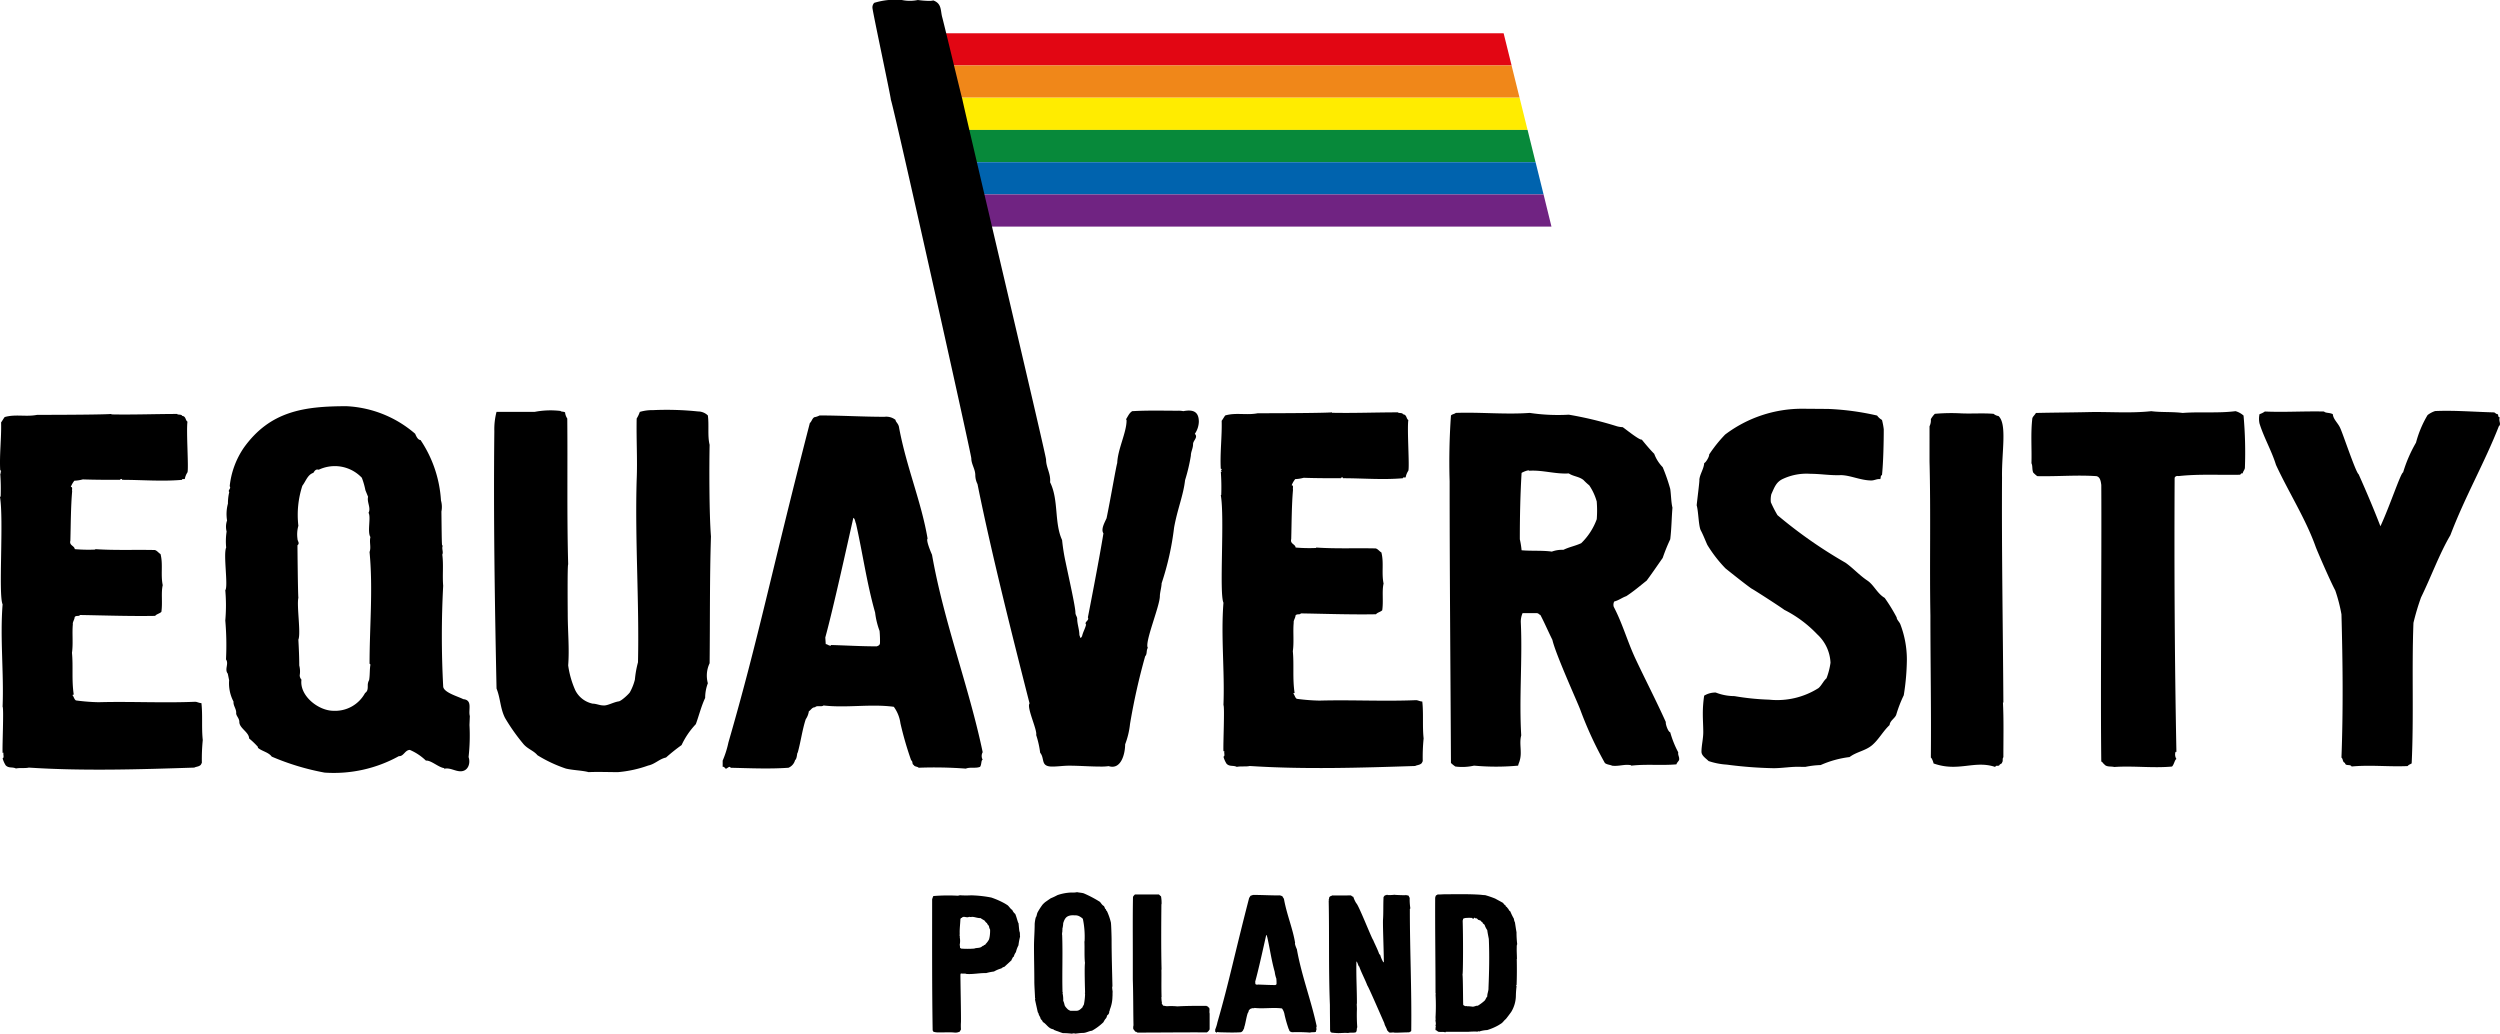 <?xml version="1.0" encoding="UTF-8"?> <svg xmlns="http://www.w3.org/2000/svg" xmlns:xlink="http://www.w3.org/1999/xlink" id="Component_7_1" data-name="Component 7 – 1" width="113.441" height="46.909" viewBox="0 0 113.441 46.909"><defs><clipPath id="clip-path"><rect id="Rectangle_9" data-name="Rectangle 9" width="113.441" height="46.909" fill="none"></rect></clipPath></defs><path id="Path_1" data-name="Path 1" d="M161.921,6.291h-25.81l-.362-1.462h25.81Z" transform="translate(-93.33 -3.32)" fill="#e20613"></path><path id="Path_2" data-name="Path 2" d="M163.081,10.971h-25.81l-.362-1.462h25.81Z" transform="translate(-94.129 -6.538)" fill="#f08719"></path><path id="Path_3" data-name="Path 3" d="M164.241,15.651h-25.81l-.362-1.462h25.81Z" transform="translate(-94.926 -9.755)" fill="#ffec00"></path><path id="Path_4" data-name="Path 4" d="M165.4,20.331H139.588l-.359-1.462h25.81Z" transform="translate(-95.723 -12.973)" fill="#07893a"></path><path id="Path_5" data-name="Path 5" d="M166.555,25.011H140.741l-.362-1.462h25.814Z" transform="translate(-96.514 -16.19)" fill="#0063ae"></path><path id="Path_6" data-name="Path 6" d="M167.711,29.691H141.9l-.362-1.462h25.814Z" transform="translate(-97.311 -19.408)" fill="#702382"></path><g id="Group_2" data-name="Group 2"><g id="Group_1" data-name="Group 1" clip-path="url(#clip-path)"><path id="Path_7" data-name="Path 7" d="M139.283,132.27a1.267,1.267,0,0,0-.118.315.588.588,0,0,0-.1.212c-.055.008-.063.1-.094.118v.032l-.331.307a.279.279,0,0,0-.134.071,1.448,1.448,0,0,0-.338.142,2.39,2.39,0,0,0-.354.071c-.3-.008-.6.063-.9.039-.055-.032-.165,0-.244-.024-.016.008-.008.04-.024.04,0,.417.032,1.826.024,2.165a2.272,2.272,0,0,0,0,.331c-.008.039-.04.063-.048.1a.423.423,0,0,1-.244.048c-.237-.024-.5,0-.748-.008a.632.632,0,0,1-.213-.031c-.016-.024,0-.047-.031-.047-.032-1.984-.024-3.976-.024-5.959a.874.874,0,0,1,.055-.15,8.233,8.233,0,0,1,1.086-.016c.055.008.11-.032.166-.016a4.5,4.5,0,0,0,.464,0,5.334,5.334,0,0,1,.913.1,3.589,3.589,0,0,1,.48.2,2.173,2.173,0,0,1,.26.15c.063.047.133.173.212.212a.441.441,0,0,0,.134.181c.063.134.126.425.15.417.008.079.032.339.039.37.039.079.016.15.031.244a3,3,0,0,0-.071.378m-1.338-.835c-.008-.063-.094-.1-.087-.158-.039,0-.118-.117-.118-.117a1.937,1.937,0,0,1-.181-.11c-.142.008-.275-.063-.409-.055V131c-.024-.023-.094.016-.094-.023-.126.086-.26-.063-.354.063-.04-.016-.032.031-.055.039-.008.236-.04.441-.032.669,0,.048-.015.118.016.15,0,.008-.016.008-.016.008a.852.852,0,0,1,0,.347.871.871,0,0,1,.016.142c0,.031.047-.008.04.031a3.883,3.883,0,0,0,.606,0c.087-.04.221-.015.315-.071.055-.032.063-.063.11-.056.008-.055.079-.023.087-.078a.837.837,0,0,0,.157-.213,1.009,1.009,0,0,0,.032-.149,1.742,1.742,0,0,0,.016-.291.445.445,0,0,1-.047-.134" transform="translate(-93.065 -89.383)"></path><path id="Path_8" data-name="Path 8" d="M153.54,135.069a.116.116,0,0,1-.055.079c-.063.047-.008.087-.118.2a1.294,1.294,0,0,0-.078.133,2.483,2.483,0,0,1-.52.386c-.149.016-.26.1-.417.1-.118,0-.244.024-.362.032,0-.032-.118,0-.141,0a3.715,3.715,0,0,0-.4-.024c-.11-.031-.212-.079-.323-.11-.032-.032-.094-.016-.1-.063-.236-.024-.323-.252-.488-.331-.008-.063-.071-.1-.1-.15-.008-.087-.087-.149-.094-.244l-.032-.048c-.016-.063-.126-.567-.126-.567,0-.063.032-.048,0-.071,0-.1-.032-.559-.032-.748,0-.535-.015-1.062-.015-1.6,0-.347.031-.685.031-1.024a1.719,1.719,0,0,1,.048-.291c.047-.055.047-.149.078-.22a2.88,2.88,0,0,1,.237-.37,1.366,1.366,0,0,1,.118-.11c.023-.016.236-.165.252-.173a2.586,2.586,0,0,0,.3-.142,2.193,2.193,0,0,1,.638-.118.87.87,0,0,0,.252-.016c.1.024.212.024.307.055a5.239,5.239,0,0,1,.732.386c.055.063.1.15.181.189a.884.884,0,0,1,.056.126c.055.016.031.087.078.1a2.711,2.711,0,0,1,.181.519c.016.079.032.677.032.764,0,.708.023,1.432.039,2.141-.031,0,.008.212.008.244-.008.079,0,.15-.008.22a1.594,1.594,0,0,1-.118.582c0,.071-.031.048-.031.15m-1.1-2.275c-.032-.323-.008-.646-.024-.968h.008a3.977,3.977,0,0,0-.078-1.024.656.656,0,0,0-.2-.133.425.425,0,0,0-.173-.024,1.06,1.06,0,0,0-.157,0c-.228.032-.291.142-.362.355v.023a1.466,1.466,0,0,1-.039.244c.024.024-.024.063.008.071-.008.024-.032.189-.016.189.032.874-.008,1.739.016,2.6.024.008.024,0,0,.04a1.359,1.359,0,0,1,.032.354c.1.221,0,.181.212.393a.578.578,0,0,0,.118.063c.331-.008.339.047.551-.166,0-.055.055-.078.063-.149a2.777,2.777,0,0,0,.048-.449c0-.047-.032-.039,0-.055,0-.071-.04-1.236,0-1.37" transform="translate(-103.22 -89.096)"></path><path id="Path_9" data-name="Path 9" d="M165.774,129.981a1.7,1.7,0,0,1,.024.354h-.008c-.008.984-.016,1.975.008,2.968h-.008c.008.315-.008.731.008,1.243h-.008a1.374,1.374,0,0,0,.024.26c-.024.079.047.071.047.133.063,0,.118.024.189.024a2.831,2.831,0,0,1,.465.008c.5-.032,1.323-.023,1.323-.023.015.031.078.016.078.063.1.024.031.189.063.283v.716a.314.314,0,0,1-.126.142c-1.039-.007-2.094.008-3.14.008-.048-.008-.063-.055-.11-.04a.775.775,0,0,0-.087-.118.445.445,0,0,1,.008-.173c-.015-.692-.008-1.393-.031-2.086v-1.157c0-.85-.008-1.724.008-2.574.015-.055.047-.071.086-.118h1.094a1,1,0,0,0,.094.087" transform="translate(-113.09 -89.305)"></path><path id="Path_10" data-name="Path 10" d="M181.023,136.163c-.079.032-.173,0-.252.032a7.355,7.355,0,0,0-.834-.016c-.023-.024-.071-.016-.087-.048-.039-.023-.008-.055-.047-.087a5.9,5.9,0,0,1-.189-.653.637.637,0,0,0-.118-.291c-.409-.055-.835.023-1.244-.024-.039.032-.118-.007-.149.032-.055,0-.071.048-.11.071a.33.33,0,0,1-.055.142c-.063.2-.087.394-.141.591-.016,0-.008.1-.048.134a.2.2,0,0,1-.118.134c-.338.023-.685.007-1.023,0-.015-.04-.055.007-.079.016s-.024-.04-.063-.032v-.11a1.707,1.707,0,0,0,.1-.323c.535-1.85.755-3,1.441-5.652.031-.024.039-.079.079-.1a.356.356,0,0,0,.094-.031c.386,0,.771.023,1.149.023a.264.264,0,0,1,.2.055c0,.04.055.063.063.142.133.708.393,1.306.5,1.96-.032.024.055.236.079.283.212,1.2.653,2.33.9,3.5a.134.134,0,0,0,0,.133c-.032.008-.016.087-.047.126m-1.779-2.409a1.379,1.379,0,0,1-.079-.323c-.149-.527-.22-1.055-.338-1.574-.015-.032-.015-.087-.047-.1-.11.487-.354,1.6-.5,2.117l.008.118c.031,0,.063.039.094.023v-.008c.267.008.535.024.811.024.031-.016.047-.016.055-.055a2,2,0,0,0-.008-.221" transform="translate(-121.324 -89.34)"></path><path id="Path_11" data-name="Path 11" d="M195.966,129.942c.016.007.472.023.488.016v-.016c.024.023.079.023.118.031.032.024.039.087.063.1a2.532,2.532,0,0,0,.031.488c-.031.008-.024.055-.024.071,0,1.81.087,3.653.063,5.479-.008.048-.071.039-.086.071-.228,0-.441.016-.67.016-.071-.032-.165.016-.252-.016a1.235,1.235,0,0,0-.087-.094c-.024-.111-.11-.213-.126-.323-.063-.134-.732-1.685-.771-1.708-.1-.268-.268-.575-.37-.866-.039-.008-.031-.063-.055-.087,0-.032-.016-.039-.024-.071a.19.19,0,0,0-.047-.071c-.016.669.023,1.236.023,1.92h-.008c0,.071.008.158.008.244a7.534,7.534,0,0,0,.016.827c-.039.063,0,.173-.071.228-.1.032-.252,0-.347.032-.189-.023-.4.024-.6-.007v.007c-.063-.023-.142.008-.2-.055-.008-.016.008-.055-.016-.048,0-.394-.008-.771-.008-1.173-.063-1.582-.023-3.165-.055-4.747a.029.029,0,0,0,.024-.008c-.008-.016-.032-.008-.024-.032.032-.016,0-.094.055-.126.032-.032.079-.032.11-.055.284.008.567,0,.842,0,.032.016.063.055.11.063a1.323,1.323,0,0,0,.134.291c.1.063.716,1.637.763,1.661.095.228.2.417.276.638.024.008.016.039.048.048a1.307,1.307,0,0,0,.141.33h.024c0-.433-.047-1.567-.039-1.913.023-.315.008-.653.023-.984-.008-.071.032-.1.071-.142.047.016.11-.055.11-.007a2.563,2.563,0,0,0,.331-.016" transform="translate(-132.668 -89.338)"></path><path id="Path_12" data-name="Path 12" d="M212.114,132.262c-.008.181.008.346.008.535h-.008c.008.386.008.8-.008,1.189-.032,0-.024.047,0,.039a4.111,4.111,0,0,0-.032.449,1.446,1.446,0,0,1-.212.724c-.015.023-.236.323-.252.33-.063.047-.118.134-.181.181-.008.007-.134.087-.158.1a2.553,2.553,0,0,1-.5.212,1.311,1.311,0,0,0-.378.071c0-.032-.055-.016-.039,0a3.313,3.313,0,0,0-.441.008H208.9c-.024.007-.016.032-.039.023-.095-.039-.213,0-.323-.031-.016-.032-.055-.023-.055-.055-.094.008-.04-.094-.055-.149.008,0,.023,0,.023-.016-.023-.016-.023-.031-.023-.071.039-.078-.016-.181,0-.267a.027.027,0,0,0,.023-.008c-.031,0-.016-.055-.023-.079a9.4,9.4,0,0,0,0-1.055.029.029,0,0,0,.023-.008l-.023-.024c0-1.433-.023-2.881-.016-4.329a.272.272,0,0,1,.047-.133.042.042,0,0,0,.055-.032c.126.008.244-.008.37-.008.536,0,1.086-.015,1.606.024a1.535,1.535,0,0,0,.189.016,4.422,4.422,0,0,1,.457.157c.126.071.236.126.362.2a.245.245,0,0,0,.11.11c-.008.071.078.055.078.118.063.024.055.111.134.15a2.683,2.683,0,0,0,.165.338.437.437,0,0,0,.047.165c.023.149.047.315.071.449a4.246,4.246,0,0,0,.032.543c-.024.024-.016.071-.024.126m-1.338-.771a.919.919,0,0,1-.11-.213c-.008-.055-.1-.071-.1-.133-.024-.008-.024-.04-.063-.031.008-.055-.071-.063-.1-.079-.071,0-.063-.1-.158-.071-.023-.04-.079-.047-.071.008-.032,0-.078.008-.078-.031a1.759,1.759,0,0,0-.355.008c0,.023-.039.023-.063.023.008.016,0,.032-.016.032.024-.008.016.016.016.032s-.008.008-.016.008c.024.638.024,2.464-.008,2.464.024.078.024,1.243.032,1.338-.008.063.039.063.071.087s.087-.007.1.016a1.384,1.384,0,0,1,.237.016c.087.016.181-.055.252-.039a1.921,1.921,0,0,0,.276-.2c.087-.063.087-.149.157-.22-.008-.126.063-.252.055-.385.031-.725.047-1.488.015-2.228-.023-.126-.055-.267-.071-.4" transform="translate(-143.289 -89.28)"></path><path id="Path_13" data-name="Path 13" d="M8.043,60.133c.021.041.2,0,.222.081.181.02.141.2.242.262-.061.424.061,2.119,0,2.3a.8.8,0,0,0-.121.3c-.041.02-.142-.02-.121.04-.909.081-1.817,0-2.725,0,0-.02,0-.04-.041-.04,0,.02-.08,0-.04.04-.585,0-1.151,0-1.7-.02a1.694,1.694,0,0,1-.384.06,1.025,1.025,0,0,0-.162.282c.1,0,.041.121.061.2-.061.686-.061,1.494-.081,2.24-.06.222.182.222.2.383a7.144,7.144,0,0,0,.929.02v-.02c.908.061,1.776.02,2.7.04.1.02.182.142.262.182.121.464,0,.929.1,1.413-.081.343,0,.787-.061,1.211-.081.081-.222.1-.283.182-1.11.02-2.26-.02-3.411-.04-.04.081-.182,0-.242.1,0,.1-.1.222-.081.323-.04.4.02.888-.04,1.292.06.626-.02,1.231.081,1.9a.073.073,0,0,0-.061.02c.061.061.081.2.162.242a8.775,8.775,0,0,0,1.029.081c1.453-.04,2.907.041,4.38-.02.081,0,.182.061.283.061.061.545,0,1.13.061,1.675a8.685,8.685,0,0,0-.041,1.03c-.02.04-.04.1-.08.121-.081.061-.2.061-.262.1-2.483.081-5.026.161-7.509,0-.162.04-.4,0-.585.04-.161-.081-.323,0-.464-.141a1.119,1.119,0,0,1-.142-.323c.081-.02.02-.162.04-.242,0-.02-.04,0-.04,0-.02-.282.061-2.018,0-2.1.061-1.554-.121-3.108,0-4.642-.2-.444.061-3.855-.121-4.885H.03a9.5,9.5,0,0,0-.02-1.07c.02.02.04.02.04,0l-.04-.06c.02,0,.04,0,.04-.02,0,.02,0-.061-.04-.041-.041-.706.06-1.473.04-2.18.061-.081.1-.161.162-.242.484-.142.969,0,1.473-.1,0,0,2.886,0,3.371-.041v.02c.989.02,2-.02,2.987-.02" transform="translate(0 -41.343)"></path><path id="Path_14" data-name="Path 14" d="M43.78,73.443a8.725,8.725,0,0,1-.041,1.453c.1.282-.02.646-.363.646-.242,0-.464-.162-.706-.121l-.061.04.021-.02.02-.041c-.262-.02-.606-.363-.847-.343a2.414,2.414,0,0,0-.727-.484c-.222,0-.283.3-.5.282a6.091,6.091,0,0,1-3.37.747,11.223,11.223,0,0,1-2.4-.726c-.142-.2-.444-.242-.626-.4v-.041a3.524,3.524,0,0,0-.4-.383c0-.283-.443-.464-.443-.747,0-.182-.162-.282-.142-.424,0-.182-.141-.323-.121-.5a1.788,1.788,0,0,1-.2-.969l-.061-.3c-.162-.2.061-.444-.081-.646A12.955,12.955,0,0,0,32.7,68.7a7.832,7.832,0,0,0,0-1.372c.141-.182-.1-1.635.04-1.938a2.937,2.937,0,0,1,.02-.727.864.864,0,0,1,.02-.5,1.817,1.817,0,0,1,.04-.767,2.2,2.2,0,0,1,.06-.525c-.08-.081.1-.162.02-.262a3.778,3.778,0,0,1,.646-1.756c1.191-1.655,2.725-1.877,4.662-1.877a5.133,5.133,0,0,1,3.108,1.251c.041.1.122.283.243.283a5.514,5.514,0,0,1,.928,2.745,1.063,1.063,0,0,1,.02.5c.02,1.8.02,1.494.061,1.554-.061.121.04.283-.021.4.061.464,0,.949.04,1.413a43.05,43.05,0,0,0,0,4.562c0,.282.686.464.909.585.443.04.222.485.3.767Zm-4.5-8.538c-.142-.242.04-.908-.081-1.09.122-.222-.081-.484-.02-.727l-.121-.3a3.487,3.487,0,0,0-.162-.565,1.692,1.692,0,0,0-1.11-.525,1.722,1.722,0,0,0-.847.161c-.121-.04-.182.04-.242.141-.262.081-.343.383-.5.585a4.276,4.276,0,0,0-.181,1.817,1.436,1.436,0,0,0-.041.585c0,.121.121.2,0,.3,0,.182.02,2.22.041,2.382-.081.363.121,1.615,0,1.9.02.383.04.767.04,1.171a1.076,1.076,0,0,1,.021.444.288.288,0,0,0,.08.2c-.1.727.767,1.413,1.453,1.413a1.542,1.542,0,0,0,1.433-.807c.122-.081.122-.2.122-.343a.478.478,0,0,1,.061-.242c.04-.222.02-.484.061-.706l-.041-.041c0-1.675.162-3.371,0-5.066.081-.222-.02-.444.041-.686" transform="translate(-22.477 -40.544)"></path><path id="Path_15" data-name="Path 15" d="M74.967,59.635a.6.6,0,0,0,.1.282c.021,2.18-.02,4.4.041,6.62-.041,0-.02,2.241-.02,2.241,0,.787.08,1.574.02,2.341a4.165,4.165,0,0,0,.323,1.13,1.142,1.142,0,0,0,.787.606c.162,0,.323.081.484.081.181.02.444-.141.686-.182.121,0,.5-.363.525-.424a2.35,2.35,0,0,0,.222-.565,4.564,4.564,0,0,1,.141-.787c.061-2.745-.141-5.55-.06-8.275.04-.929-.02-1.837,0-2.786a1.413,1.413,0,0,0,.142-.3,2,2,0,0,1,.606-.081,13.8,13.8,0,0,1,2.038.06.64.64,0,0,1,.444.182c.06.424-.021.928.08,1.332-.02,1.009-.02,3.129.061,4.158-.061,1.917-.04,3.815-.061,5.753a1.309,1.309,0,0,0-.08.908,1.866,1.866,0,0,0-.122.666c-.181.383-.282.807-.424,1.191a3.569,3.569,0,0,0-.646.949,8.609,8.609,0,0,0-.707.565c-.3.061-.5.3-.808.363a5.384,5.384,0,0,1-1.372.3c-.444,0-.909-.02-1.332,0-.3-.081-.686-.081-1.029-.161a6.2,6.2,0,0,1-1.292-.606c-.181-.222-.464-.282-.666-.545a8.794,8.794,0,0,1-.807-1.15c-.222-.444-.2-.868-.384-1.332-.081-3.916-.142-7.791-.1-11.687a3.1,3.1,0,0,1,.1-.868h1.736a3.806,3.806,0,0,1,1.171-.04c.02.04.121.02.2.061" transform="translate(-49.326 -40.926)"></path><path id="Path_16" data-name="Path 16" d="M116.606,76.272c-.2.081-.444,0-.646.081a19.135,19.135,0,0,0-2.14-.04c-.061-.061-.182-.04-.222-.121-.1-.061-.02-.142-.121-.222a15.333,15.333,0,0,1-.485-1.675,1.631,1.631,0,0,0-.3-.747c-1.05-.141-2.14.061-3.189-.06-.1.081-.3-.02-.384.081-.141,0-.181.121-.282.182a.853.853,0,0,1-.142.363c-.162.5-.222,1.009-.363,1.514-.04,0-.02.262-.121.343a.516.516,0,0,1-.3.343c-.868.061-1.756.02-2.624,0-.04-.1-.141.02-.2.04-.08,0-.06-.1-.161-.081v-.282a4.37,4.37,0,0,0,.262-.828c1.373-4.743,1.938-7.69,3.694-14.492.081-.061.1-.2.2-.262a.85.85,0,0,0,.242-.081c.989,0,1.979.061,2.947.061a.672.672,0,0,1,.5.141c0,.1.142.162.162.363.343,1.817,1.009,3.351,1.292,5.026-.081.06.142.605.2.727.545,3.088,1.675,5.975,2.3,8.962a.346.346,0,0,0,0,.343c-.081.02-.041.222-.122.323M112.044,70.1a3.548,3.548,0,0,1-.2-.827c-.383-1.353-.565-2.7-.868-4.037-.04-.081-.04-.222-.121-.262-.282,1.252-.908,4.1-1.272,5.43l.02.3c.081,0,.162.1.242.06v-.02c.687.02,1.373.061,2.079.061.08-.041.121-.041.141-.142a5.174,5.174,0,0,0-.02-.565" transform="translate(-72.134 -41.476)"></path><path id="Path_17" data-name="Path 17" d="M138.475,18.657c.686-.041,1.393-.02,2.059-.02a.975.975,0,0,1,.242.02c.424-.081.706,0,.706.484a1.034,1.034,0,0,1-.182.545c.162.162-.08.3-.08.464,0,.2-.1.343-.1.525a8,8,0,0,1-.262,1.11c-.081.707-.343,1.292-.5,2.16a12.759,12.759,0,0,1-.565,2.523c0,.162-.08.424-.08.586,0,.444-.707,2.119-.545,2.341-.081.121-.02.282-.121.383a28.97,28.97,0,0,0-.687,3.068,3.661,3.661,0,0,1-.222.929c0,.424-.181,1.171-.747.989a2.432,2.432,0,0,1-.384.02c-.464,0-.949-.04-1.413-.04-.262,0-.5.04-.767.04-.545,0-.323-.363-.545-.626a4.341,4.341,0,0,0-.181-.807c.06-.222-.444-1.251-.3-1.433-.706-2.765-1.735-6.822-2.362-9.951a.922.922,0,0,1-.1-.4c0-.282-.181-.5-.181-.767,0-.182-3.57-16.172-3.651-16.272.02-.04-.836-4.035-.836-4.177a.3.3,0,0,1,.081-.222A3.253,3.253,0,0,1,128.006,0a1.762,1.762,0,0,0,.727,0,3.981,3.981,0,0,0,.5.04.692.692,0,0,0,.2-.02c.384.141.323.444.4.747.041.121.9,3.711.917,3.731.02.2,3.8,16.153,3.8,16.355,0,.363.222.646.182,1.029.4.807.182,1.837.545,2.624a8.814,8.814,0,0,0,.161,1.009c.142.686.444,2.019.444,2.281,0,.121.08.182.08.282,0,.242.1.484.1.747.041.04.021.222.122.04.04-.182.141-.343.182-.525-.1-.121.161-.182.081-.323,0,0,.5-2.543.706-3.815-.121-.182.041-.464.142-.687.162-.767.444-2.422.484-2.5.02-.626.424-1.393.424-1.938,0-.02-.02-.04-.02-.06.081-.121.141-.283.283-.363" transform="translate(-87.083 0)"></path><path id="Path_18" data-name="Path 18" d="M185.329,59.9c.021.041.2,0,.222.081.181.02.141.2.242.262-.061.424.061,2.119,0,2.3a.8.8,0,0,0-.121.3c-.041.02-.142-.02-.121.04-.909.081-1.817,0-2.725,0,0-.02,0-.04-.041-.04,0,.02-.08,0-.04.04-.585,0-1.151,0-1.7-.02a1.7,1.7,0,0,1-.384.06,1.026,1.026,0,0,0-.162.282c.1,0,.041.121.061.2-.061.686-.061,1.494-.081,2.24-.06.222.182.222.2.383a7.144,7.144,0,0,0,.929.02v-.02c.908.061,1.776.02,2.7.04.1.02.182.142.262.182.121.464,0,.929.1,1.413-.081.343,0,.787-.061,1.211-.081.081-.222.1-.283.182-1.11.02-2.26-.02-3.411-.04-.04.081-.182,0-.242.1,0,.1-.1.222-.081.323-.04.4.02.888-.04,1.292.06.626-.02,1.231.081,1.9a.073.073,0,0,0-.061.02c.061.061.081.2.162.242a8.777,8.777,0,0,0,1.029.081c1.453-.04,2.907.041,4.38-.02.081,0,.182.061.283.061.061.545,0,1.13.061,1.675a8.619,8.619,0,0,0-.04,1.03c-.02.04-.04.1-.081.121-.081.061-.2.061-.262.1-2.483.081-5.026.161-7.509,0-.162.04-.4,0-.585.04-.161-.081-.323,0-.464-.141a1.119,1.119,0,0,1-.142-.323c.081-.02.02-.162.04-.242,0-.02-.04,0-.04,0-.02-.282.061-2.018,0-2.1.061-1.554-.121-3.108,0-4.642-.2-.444.061-3.855-.121-4.885h.02a9.488,9.488,0,0,0-.02-1.07c.02.02.04.02.04,0l-.04-.06c.02,0,.04,0,.04-.02,0,.02,0-.061-.04-.041-.041-.706.06-1.473.04-2.18.061-.081.1-.161.162-.242.484-.142.969,0,1.473-.1,0,0,2.886,0,3.371-.041v.02c.989.02,2-.02,2.987-.02" transform="translate(-121.888 -41.183)"></path><path id="Path_19" data-name="Path 19" d="M220.791,75.892c-.686.061-1.373-.02-2.059.061v-.02c-.3-.061-.545.06-.868.02-.061-.04-.222-.04-.323-.121a16.894,16.894,0,0,1-1.11-2.4c-.081-.242-1.131-2.544-1.272-3.189-.182-.363-.363-.787-.545-1.13-.04,0-.081-.081-.162-.081h-.646a.963.963,0,0,0-.081.4c.081,1.675-.081,3.452.02,5.147-.1.363.04.747-.06,1.11-.021.1-.061.162-.081.262a11,11,0,0,1-2,0,2.422,2.422,0,0,1-.848.04,1.425,1.425,0,0,1-.2-.161c-.02-4.239-.06-8.518-.06-12.777a29.741,29.741,0,0,1,.06-2.987c.041-.061.142-.061.222-.121,1.111-.04,2.261.081,3.351,0a8.685,8.685,0,0,0,1.776.081,16.532,16.532,0,0,1,2.18.525,1.029,1.029,0,0,0,.262.04c.1.061.767.606.868.565.161.2.383.464.565.646a1.718,1.718,0,0,0,.384.606,8.242,8.242,0,0,1,.343.989c.04.283.04.606.1.848-.04.484-.04.928-.1,1.433a8.145,8.145,0,0,0-.343.848c-.242.343-.444.646-.727,1.029-.283.222-.585.485-.928.707-.182.061-.323.182-.545.242a.321.321,0,0,0-.02.242c.4.767.606,1.534.969,2.321.444.949.968,1.958,1.393,2.907-.021.081.1.444.2.464a4.467,4.467,0,0,0,.363.908c-.021.141.06.2.04.343-.02.061-.1.121-.121.2m-3.613-11.909a2.509,2.509,0,0,0-.343-.747,2.889,2.889,0,0,1-.262-.242c-.2-.162-.464-.162-.666-.3-.605.04-1.191-.162-1.8-.121,0-.06-.3.061-.343.1-.06,1.009-.08,2-.08,3.008a3.792,3.792,0,0,1,.08.5c.444.04.949,0,1.373.061a1.364,1.364,0,0,1,.525-.081c.3-.142.5-.162.807-.3a2.9,2.9,0,0,0,.706-1.09,5.09,5.09,0,0,0,0-.787" transform="translate(-144.717 -41.209)"></path><path id="Path_20" data-name="Path 20" d="M252.334,59.384a11.981,11.981,0,0,1,2.22.3.7.7,0,0,0,.222.2,3.172,3.172,0,0,1,.08.424c0,.585-.02,1.514-.08,2.079-.081.02-.041.121-.081.182-.142-.02-.262.061-.4.061-.484,0-.968-.242-1.393-.242-.464.02-.908-.06-1.372-.06a2.531,2.531,0,0,0-1.231.222c-.323.141-.4.383-.545.706a1.065,1.065,0,0,0-.021.363,5.349,5.349,0,0,0,.3.585,21.1,21.1,0,0,0,3.089,2.16c.343.242.626.565.989.807.3.2.444.586.787.787a7.627,7.627,0,0,1,.545.888c0,.1.121.2.162.3a4.489,4.489,0,0,1,.3,1.615,10.723,10.723,0,0,1-.141,1.615,5.805,5.805,0,0,0-.343.888c-.061.162-.282.262-.3.464-.3.282-.484.646-.787.908s-.706.3-1.03.545a4.578,4.578,0,0,0-1.312.363,3.947,3.947,0,0,0-.686.081h-.2c-.424-.02-.827.061-1.252.061a18.757,18.757,0,0,1-2.119-.162,3.182,3.182,0,0,1-.827-.162c-.121-.121-.323-.242-.323-.424,0-.282.081-.585.081-.888,0-.262-.02-.545-.02-.828a5.468,5.468,0,0,1,.061-.827.977.977,0,0,1,.525-.142,2.345,2.345,0,0,0,.848.162,11.278,11.278,0,0,0,1.575.161,3.5,3.5,0,0,0,2.24-.525c.142-.121.222-.323.363-.444a3.2,3.2,0,0,0,.182-.706,1.863,1.863,0,0,0-.605-1.292,5.431,5.431,0,0,0-1.494-1.11c-.122-.1-1.373-.908-1.494-.969-.283-.2-.868-.666-1.171-.909a6.067,6.067,0,0,1-.827-1.07c-.1-.222-.182-.444-.3-.666-.1-.222-.1-.848-.182-1.13.041-.383.142-1.171.121-1.151.021-.262.2-.484.222-.767.061,0,.242-.3.222-.383a6.229,6.229,0,0,1,.727-.908,5.789,5.789,0,0,1,3.512-1.171Z" transform="translate(-169.378 -40.828)"></path><path id="Path_21" data-name="Path 21" d="M283.109,60.012a.448.448,0,0,0,.222.1c.4.363.141,1.635.161,2.785-.02,3.411.041,6.8.061,10.214h-.02c.04.727.02,1.655.02,2.483-.061.081,0,.162-.061.242,0,.06-.1.06-.121.121-.04.06-.182-.02-.182.081-.948-.323-1.675.242-2.805-.162,0-.04-.081-.262-.122-.262.021-2.16-.02-4.279-.02-6.459-.04-2.3.02-4.663-.04-6.984V60.577a.617.617,0,0,0,.06-.323,1.089,1.089,0,0,1,.182-.242,8.335,8.335,0,0,1,1.211-.02c.485.02.969-.02,1.453.02" transform="translate(-192.647 -41.234)"></path><path id="Path_22" data-name="Path 22" d="M300.416,59.707c.464.061.948.02,1.433.081.787-.06,1.615.02,2.4-.081a.928.928,0,0,1,.363.2,18.672,18.672,0,0,1,.061,2.382c-.02.1-.081.141-.1.242-.081-.02-.081.041-.121.061-.929.02-1.878-.04-2.785.061-.1-.02-.162.02-.182.081-.02,4.158,0,8.276.081,12.433h-.041a.384.384,0,0,0,.041.323c-.081.04-.1.242-.2.343-.868.081-1.736-.04-2.624.02-.141-.041-.363.02-.464-.142-.06-.02-.06-.1-.121-.1-.041-2.987.02-9.264,0-12.555-.02-.141-.041-.363-.222-.4-.888-.061-1.756.02-2.684,0a1.486,1.486,0,0,1-.182-.162c-.061-.141-.02-.3-.081-.424.02-.686-.04-1.352.04-2.039.021-.081.122-.161.162-.242.807-.02,1.574-.02,2.4-.04.949-.02,1.857.061,2.826-.04" transform="translate(-202.808 -41.05)"></path><path id="Path_23" data-name="Path 23" d="M338.721,59.743c.061.041.1.081.162.081.02.081,0,.121.081.142-.061.182.081.3-.041.4-.646,1.655-1.534,3.189-2.2,4.945-.5.848-.868,1.877-1.332,2.826a10.928,10.928,0,0,0-.343,1.151c-.081,2.119.02,4.259-.081,6.378-.06.04-.141.06-.182.121-.827.04-1.7-.061-2.543.02-.061-.121-.282,0-.3-.162-.121-.04-.08-.182-.161-.242.081-2.16.06-4.3,0-6.5a7.215,7.215,0,0,0-.283-1.09c-.2-.363-.807-1.756-.888-1.978-.444-1.251-1.231-2.483-1.8-3.714-.2-.646-.545-1.231-.747-1.877a1,1,0,0,1,0-.424.894.894,0,0,0,.242-.121c.868.04,1.776-.02,2.684,0,.081.081.242.04.4.121.02.242.242.4.343.646.122.262.707,2.019.828,2.079.343.767.686,1.574.989,2.361.424-.908.928-2.442,1.029-2.442a6.242,6.242,0,0,1,.586-1.353,4.837,4.837,0,0,1,.525-1.251,1.124,1.124,0,0,1,.343-.182c.868-.04,1.8.04,2.684.061" transform="translate(-225.534 -41.026)"></path></g></g></svg> 
